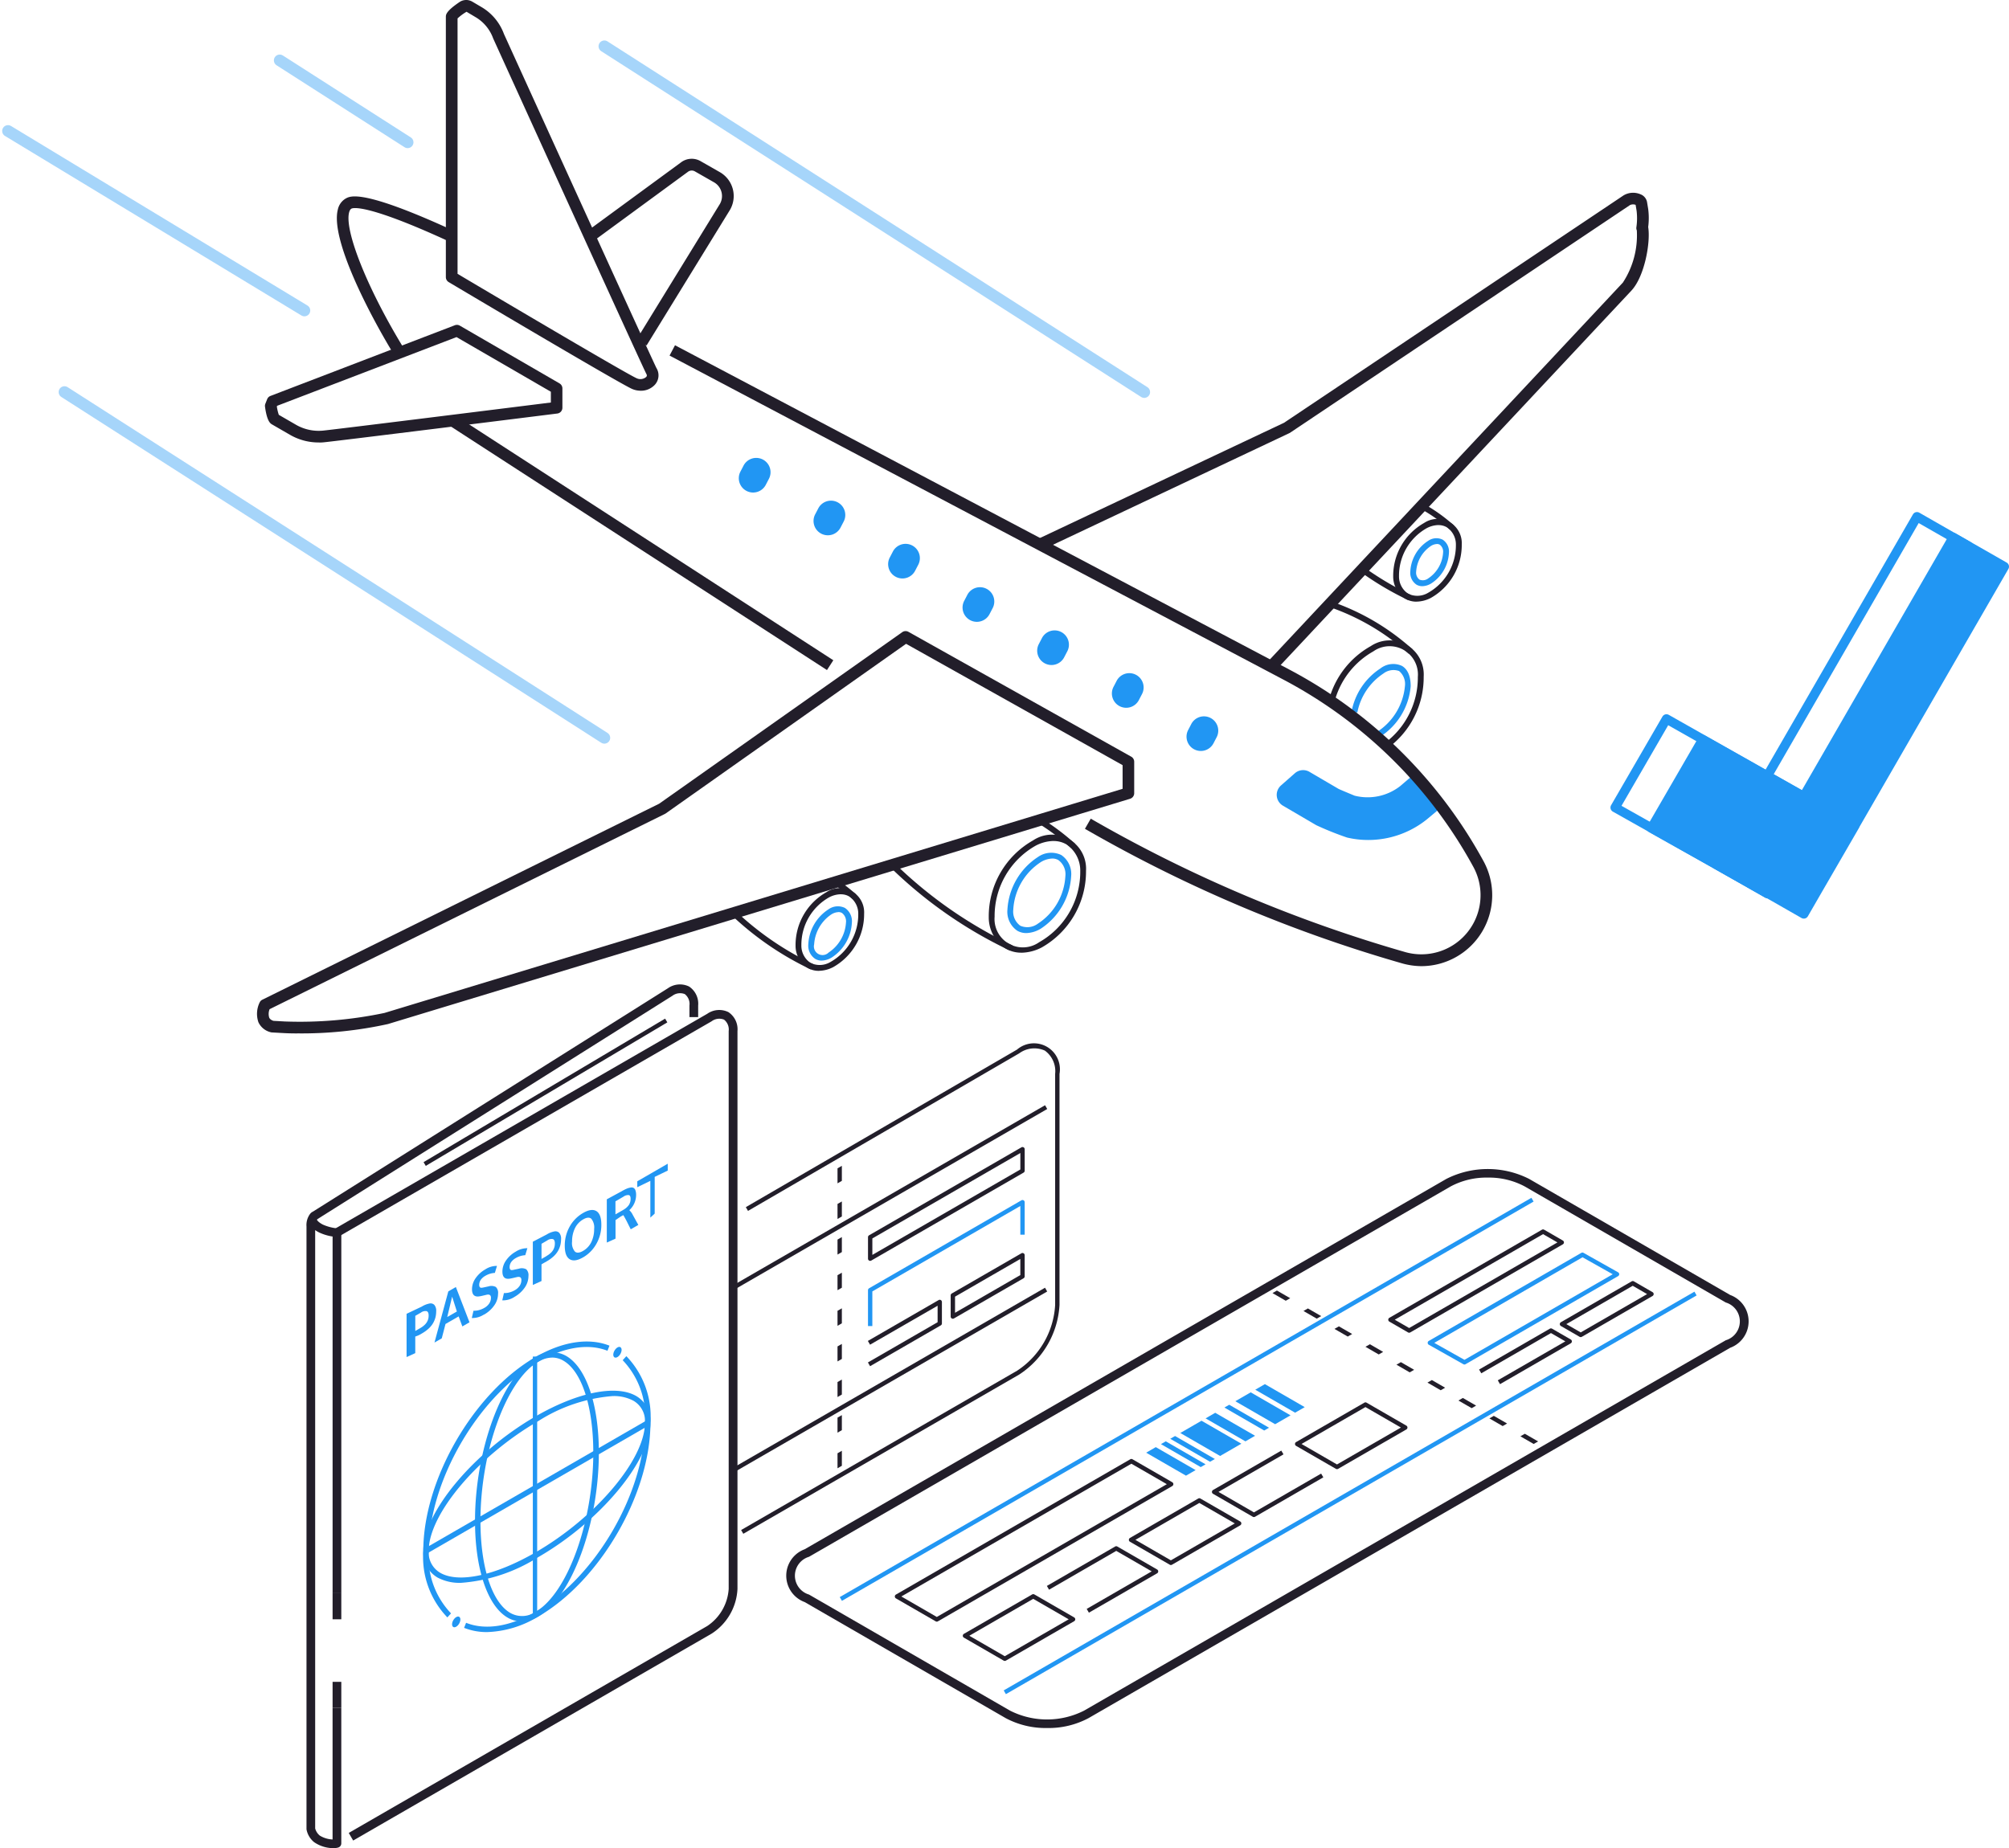 <svg xmlns="http://www.w3.org/2000/svg" width="172.469" height="158.688" viewBox="0 0 172.469 158.688">
  <g id="freebooking" transform="translate(-356.346 -255.466)">
    <g id="Group_43470" data-name="Group 43470" transform="translate(378.398 255.467)">
      <path id="Path_131930" data-name="Path 131930" d="M532.854,797.757l-1.2,1.027a4.548,4.548,0,0,1-3.929.836s-1.315-.542-1.391-.591l-2.487-1.457a1.073,1.073,0,0,0-1.251.121l-1.194,1.051a1.075,1.075,0,0,0,.167,1.733l2.866,1.678a26.785,26.785,0,0,0,2.642,1.06,8.025,8.025,0,0,0,6.852-1.563l1.272-1.063c-.763-.957-1.5-1.954-2.345-2.836Z" transform="translate(-433.486 -731.303)" fill="#2196f3"/>
      <path id="Path_131931" data-name="Path 131931" d="M456.2,813.592a19.73,19.73,0,0,0-2.86-2.145l.264-.427a20.347,20.347,0,0,1,2.932,2.2Z" transform="translate(-386.295 -740.779)" fill="#221e2a"/>
      <path id="Path_131932" data-name="Path 131932" d="M421.771,831.258a37.965,37.965,0,0,1-10.291-7.171l.351-.357a37.491,37.491,0,0,0,10.154,7.077Z" transform="translate(-357.116 -749.639)" fill="#221e2a"/>
      <path id="Path_131933" data-name="Path 131933" d="M442.211,825.947a2.672,2.672,0,0,1-1.348-.351,3.187,3.187,0,0,1-1.454-2.711,7.489,7.489,0,0,1,3.8-6.577,2.925,2.925,0,0,1,4.55,2.608,7.5,7.5,0,0,1-3.8,6.58,3.912,3.912,0,0,1-1.748.454Zm2.754-9.591a3.425,3.425,0,0,0-1.524.4,6.941,6.941,0,0,0-3.529,6.1,2.432,2.432,0,0,0,3.823,2.193,6.945,6.945,0,0,0,3.529-6.1,2.708,2.708,0,0,0-1.2-2.308,2.174,2.174,0,0,0-1.1-.282Z" transform="translate(-376.578 -744.149)" fill="#221e2a"/>
      <path id="Path_131934" data-name="Path 131934" d="M446.341,827.731a1.538,1.538,0,0,1-.772-.2,1.966,1.966,0,0,1-.848-1.815,5.777,5.777,0,0,1,2.611-4.511,1.988,1.988,0,0,1,2.012-.176,1.966,1.966,0,0,1,.848,1.815,5.772,5.772,0,0,1-2.611,4.511,2.529,2.529,0,0,1-1.239.376Zm2.23-6.4a2.01,2.01,0,0,0-.988.309,5.211,5.211,0,0,0-2.36,4.078,1.5,1.5,0,0,0,.6,1.381,1.518,1.518,0,0,0,1.512-.176,5.211,5.211,0,0,0,2.36-4.078,1.5,1.5,0,0,0-.6-1.381A1.045,1.045,0,0,0,448.57,821.33Z" transform="translate(-380.287 -747.617)" fill="#2196f3"/>
      <path id="Path_131935" data-name="Path 131935" d="M397.431,830.334a13.577,13.577,0,0,0-1.451-1.139l.282-.415a13.489,13.489,0,0,1,1.5,1.181l-.336.373Z" transform="translate(-346.312 -753.159)" fill="#221e2a"/>
      <path id="Path_131936" data-name="Path 131936" d="M373.81,842.793a26.142,26.142,0,0,1-6.58-4.456l.339-.367a25.649,25.649,0,0,0,6.453,4.371l-.215.451Z" transform="translate(-326.271 -759.565)" fill="#221e2a"/>
      <path id="Path_131937" data-name="Path 131937" d="M386.665,838.035a1.921,1.921,0,0,1-.963-.251,2.26,2.26,0,0,1-1.036-1.924,5.22,5.22,0,0,1,2.654-4.583,2.082,2.082,0,0,1,3.232,1.854,5.22,5.22,0,0,1-2.654,4.583,2.772,2.772,0,0,1-1.233.318Zm1.887-6.577a2.242,2.242,0,0,0-1.009.267,4.684,4.684,0,0,0-2.378,4.108,1.779,1.779,0,0,0,.785,1.518,1.8,1.8,0,0,0,1.721-.082,4.684,4.684,0,0,0,2.378-4.108,1.779,1.779,0,0,0-.785-1.518,1.423,1.423,0,0,0-.712-.182Z" transform="translate(-338.421 -754.677)" fill="#221e2a"/>
      <path id="Path_131938" data-name="Path 131938" d="M389.442,840.678a1.085,1.085,0,0,1-.545-.142,1.365,1.365,0,0,1-.6-1.257,3.791,3.791,0,0,1,1.742-3.008,1.38,1.38,0,0,1,1.4-.115,1.365,1.365,0,0,1,.6,1.257,3.791,3.791,0,0,1-1.742,3.008A1.729,1.729,0,0,1,389.442,840.678Zm1.448-4.162a1.245,1.245,0,0,0-.6.188,3.34,3.34,0,0,0-1.49,2.575.742.742,0,0,0,1.242.709,3.34,3.34,0,0,0,1.49-2.575.9.9,0,0,0-.345-.824.6.6,0,0,0-.3-.076Z" transform="translate(-340.958 -758.202)" fill="#2196f3"/>
      <path id="Path_131939" data-name="Path 131939" d="M564.131,724.024a13.56,13.56,0,0,0-2.611-1.845l.239-.439a14.081,14.081,0,0,1,2.708,1.915l-.336.373Z" transform="translate(-461.704 -678.545)" fill="#221e2a"/>
      <path id="Path_131940" data-name="Path 131940" d="M548.728,742.621a26.141,26.141,0,0,1-4.168-2.475l.294-.406a25.836,25.836,0,0,0,4.087,2.427l-.215.451Z" transform="translate(-449.881 -691.092)" fill="#221e2a"/>
      <path id="Path_131941" data-name="Path 131941" d="M556.025,733.395a1.921,1.921,0,0,1-.963-.251,2.267,2.267,0,0,1-1.036-1.924,5.22,5.22,0,0,1,2.654-4.583,2.082,2.082,0,0,1,3.232,1.854,5.22,5.22,0,0,1-2.654,4.583,2.774,2.774,0,0,1-1.233.318Zm1.887-6.577a2.244,2.244,0,0,0-1.009.267,4.684,4.684,0,0,0-2.378,4.108,1.779,1.779,0,0,0,.785,1.518,1.8,1.8,0,0,0,1.721-.082,4.684,4.684,0,0,0,2.378-4.108,1.779,1.779,0,0,0-.785-1.518,1.423,1.423,0,0,0-.712-.182Z" transform="translate(-456.475 -681.736)" fill="#221e2a"/>
      <path id="Path_131942" data-name="Path 131942" d="M559.917,735.809a.979.979,0,0,1-.491-.127,1.217,1.217,0,0,1-.536-1.121,3.326,3.326,0,0,1,1.533-2.645,1.23,1.23,0,0,1,1.248-.1,1.217,1.217,0,0,1,.536,1.121,3.326,3.326,0,0,1-1.533,2.645A1.52,1.52,0,0,1,559.917,735.809Zm1.263-3.62a1.067,1.067,0,0,0-.506.158,2.874,2.874,0,0,0-1.281,2.211.749.749,0,0,0,.285.688.764.764,0,0,0,.745-.1,2.875,2.875,0,0,0,1.281-2.211.749.749,0,0,0-.285-.688.487.487,0,0,0-.242-.061Z" transform="translate(-459.87 -685.48)" fill="#2196f3"/>
      <path id="Path_131943" data-name="Path 131943" d="M542.78,754.12a19.7,19.7,0,0,0-6.81-4.017l.164-.473a20.167,20.167,0,0,1,6.983,4.117Z" transform="translate(-443.894 -697.987)" fill="#221e2a"/>
      <path id="Path_131944" data-name="Path 131944" d="M540.928,770.015l-.288-.409a7,7,0,0,0,2.893-5.719,2.43,2.43,0,0,0-3.823-2.19,7,7,0,0,0-3.3,4.208l-.482-.139a7.512,7.512,0,0,1,3.557-4.517,2.925,2.925,0,0,1,4.55,2.608,7.537,7.537,0,0,1-3.105,6.159Z" transform="translate(-443.866 -705.769)" fill="#221e2a"/>
      <path id="Path_131945" data-name="Path 131945" d="M544.629,773.658l-.251-.433a5.247,5.247,0,0,0,2.457-3.956,1.449,1.449,0,0,0-.5-1.312,1.413,1.413,0,0,0-1.348.215,5.19,5.19,0,0,0-2.236,3.348l-.494-.088a5.659,5.659,0,0,1,2.478-3.7,1.783,1.783,0,0,1,1.848-.215c.342.2.748.66.748,1.745a5.725,5.725,0,0,1-2.708,4.39Z" transform="translate(-448.278 -710.342)" fill="#2196f3"/>
      <path id="Path_131946" data-name="Path 131946" d="M330.724,640.189l-.854-.524,7.1-11.554a1.36,1.36,0,0,0-.46-1.933l-1.645-.939a.541.541,0,0,0-.6.045l-8.052,5.9-.594-.809,8.034-5.889a1.523,1.523,0,0,1,1.709-.121l1.645.939a2.363,2.363,0,0,1,.815,3.338l-7.1,11.545Z" transform="translate(-297.266 -610.527)" fill="#221e2a"/>
      <path id="Path_131947" data-name="Path 131947" d="M474.031,674.85l-.73-.685,30.588-32.66a7.42,7.42,0,0,0,1.2-4.487.464.464,0,0,1-.039-.258,5.333,5.333,0,0,0,.021-1.415l-.085-.518a.635.635,0,0,0-.482.018l-29.179,19.546a.343.343,0,0,1-.064.036l-21.024,9.93-.427-.906,20.991-9.912,29.149-19.524a1.6,1.6,0,0,1,1.442-.1.893.893,0,0,1,.573.663l.1.606a5.99,5.99,0,0,1,0,1.545c.215,1.315-.306,4.241-1.439,5.459l-30.591,32.66Z" transform="translate(-386.623 -617.239)" fill="#221e2a"/>
      <rect id="Rectangle_15956" data-name="Rectangle 15956" width="1.003" height="38.452" transform="translate(16.668 36.628) rotate(-57.07)" fill="#221e2a"/>
      <path id="Path_131948" data-name="Path 131948" d="M413.572,730.321a6.3,6.3,0,0,1-1.8-.267,121.413,121.413,0,0,1-27.134-11.527l.5-.87a120.534,120.534,0,0,0,26.922,11.433,5.08,5.08,0,0,0,5.919-7.3,39.6,39.6,0,0,0-16.3-16.071l-52.7-27.825.467-.885,52.7,27.825a40.583,40.583,0,0,1,16.713,16.477,6.094,6.094,0,0,1-5.286,9.009Z" transform="translate(-313.55 -647.366)" fill="#221e2a"/>
      <path id="Path_131949" data-name="Path 131949" d="M259.616,648.435c-2.105-3.441-5.5-9.942-4.838-12.487a1.438,1.438,0,0,1,.676-.945c.4-.224,1.454-.824,9.24,2.754l-.418.909c-7.116-3.272-8.228-2.854-8.331-2.793-.033.018-.136.076-.2.324-.415,1.6,1.615,6.637,4.723,11.712l-.854.524Z" transform="translate(-247.827 -617.958)" fill="#221e2a"/>
      <path id="Path_131950" data-name="Path 131950" d="M302.305,612.7a1.868,1.868,0,0,1-.727-.148c-1.057-.448-15.153-8.818-15.753-9.176a.5.5,0,0,1-.245-.43V580.606c0-.185,0-.494,1.23-1.315a1.034,1.034,0,0,1,1.054.012l.848.5a4.47,4.47,0,0,1,1.857,2.272c4.387,9.646,12.778,28.073,13.087,28.673a1.2,1.2,0,0,1-.124,1.43,1.618,1.618,0,0,1-1.227.524ZM286.58,602.663c4.238,2.514,14.577,8.625,15.386,8.97a.747.747,0,0,0,.812-.115c.061-.067.085-.139.009-.27-.218-.376-10.988-24.05-13.144-28.791a3.493,3.493,0,0,0-1.448-1.793l-.839-.5a4.35,4.35,0,0,0-.772.57v21.93Z" transform="translate(-269.356 -579.154)" fill="#221e2a"/>
      <path id="Path_131951" data-name="Path 131951" d="M235.493,792.563c-.424,0-.806-.009-1.127-.027l-1.048-.058a.384.384,0,0,1-.115-.021,1.559,1.559,0,0,1-1.045-.857,2.222,2.222,0,0,1,.112-1.706.487.487,0,0,1,.227-.227l34.065-16.828,20.869-14.729a.5.5,0,0,1,.533-.027L307.086,768.8a.5.5,0,0,1,.257.436v2.7a.5.5,0,0,1-.354.479L243.272,791.76a34.334,34.334,0,0,1-7.779.8Zm-2.054-1.081.985.055a35.239,35.239,0,0,0,8.558-.733l63.365-19.243v-2.033l-18.588-10.418L267.116,773.68a.486.486,0,0,1-.067.039l-33.929,16.762a1.087,1.087,0,0,0-.036.721c.021.048.082.185.357.279Z" transform="translate(-232.026 -703.833)" fill="#221e2a"/>
      <path id="Path_131952" data-name="Path 131952" d="M238.946,681.326a4.908,4.908,0,0,1-2.405-.618l-1.615-.933c-.13-.076-.43-.248-.6-1.524a.5.5,0,0,1,.03-.248l.155-.391a.492.492,0,0,1,.285-.282l15.825-6.068a.5.5,0,0,1,.43.033l8.558,4.959a.5.5,0,0,1,.248.433v1.654a.5.5,0,0,1-.439.5c-.788.1-19.288,2.411-20.088,2.475-.13.012-.264.015-.394.015Zm-3.438-2.375,1.536.888a3.9,3.9,0,0,0,2.217.473c.715-.058,16.731-2.057,19.606-2.417v-.924l-8.1-4.693-15.4,5.9-.024.064a4.073,4.073,0,0,0,.167.706Z" transform="translate(-233.628 -643.336)" fill="#221e2a"/>
      <g id="Group_43323" data-name="Group 43323" transform="translate(41.373 39.342)">
        <path id="Path_131953" data-name="Path 131953" d="M496.13,785.075a1.228,1.228,0,0,1-.512-1.654l.254-.488a1.228,1.228,0,1,1,2.175,1.139l-.254.488A1.226,1.226,0,0,1,496.13,785.075Z" transform="translate(-457.042 -760.083)" fill="#2196f3"/>
        <path id="Path_131954" data-name="Path 131954" d="M474.98,772.835a1.228,1.228,0,0,1-.512-1.654l.254-.488a1.228,1.228,0,1,1,2.175,1.139l-.254.488A1.226,1.226,0,0,1,474.98,772.835Z" transform="translate(-442.299 -751.551)" fill="#2196f3"/>
        <path id="Path_131955" data-name="Path 131955" d="M453.81,760.715a1.228,1.228,0,0,1-.512-1.654l.254-.488a1.228,1.228,0,1,1,2.175,1.139l-.254.488A1.226,1.226,0,0,1,453.81,760.715Z" transform="translate(-427.542 -743.103)" fill="#2196f3"/>
        <path id="Path_131956" data-name="Path 131956" d="M432.66,748.475a1.228,1.228,0,0,1-.512-1.654l.254-.488a1.228,1.228,0,1,1,2.175,1.139l-.254.488A1.226,1.226,0,0,1,432.66,748.475Z" transform="translate(-412.799 -734.571)" fill="#2196f3"/>
        <path id="Path_131957" data-name="Path 131957" d="M411.57,736.185a1.228,1.228,0,0,1-.512-1.654l.254-.488a1.228,1.228,0,1,1,2.175,1.139l-.254.488A1.226,1.226,0,0,1,411.57,736.185Z" transform="translate(-398.098 -726.004)" fill="#2196f3"/>
        <path id="Path_131958" data-name="Path 131958" d="M390.43,723.945a1.228,1.228,0,0,1-.512-1.654l.255-.488a1.228,1.228,0,1,1,2.175,1.139l-.254.488A1.226,1.226,0,0,1,390.43,723.945Z" transform="translate(-383.362 -717.472)" fill="#2196f3"/>
        <path id="Path_131959" data-name="Path 131959" d="M369.25,711.825a1.228,1.228,0,0,1-.512-1.654l.254-.488a1.228,1.228,0,1,1,2.175,1.139l-.254.488A1.226,1.226,0,0,1,369.25,711.825Z" transform="translate(-368.598 -709.023)" fill="#2196f3"/>
      </g>
    </g>
    <g id="Group_43471" data-name="Group 43471" transform="translate(382.652 339.984)">
      <g id="Group_43275" data-name="Group 43275" transform="translate(36.778 5.111)">
        <path id="Path_131686" data-name="Path 131686" d="M2151.978,1187.824l-.187-.323,23.685-13.675a7.228,7.228,0,0,0,3.273-5.651v-19.839a2.176,2.176,0,0,0-.886-2,2.2,2.2,0,0,0-2.2.237l-23.281,13.528-.187-.323,23.281-13.528a2.23,2.23,0,0,1,3.648,2.088v19.839a7.641,7.641,0,0,1-3.46,5.974Z" transform="translate(-2151.251 -1145.76)" fill="#221e2a"/>
        <g id="Group_43274" data-name="Group 43274" transform="translate(0 5.268)">
          <rect id="Rectangle_15917" data-name="Rectangle 15917" width="30.749" height="0.373" transform="translate(0.003 15.374) rotate(-30)" fill="#221e2a"/>
          <rect id="Rectangle_15918" data-name="Rectangle 15918" width="30.749" height="0.373" transform="matrix(0.866, -0.5, 0.5, 0.866, 0, 31.044)" fill="#221e2a"/>
        </g>
        <path id="Path_131687" data-name="Path 131687" d="M2188.773,1217.834l-.373.215v-1.288l.373-.215Zm0-3.058-.373.215V1213.7l.373-.215Zm0-3.058-.373.215v-1.288l.373-.214Zm0-3.058-.373.215v-1.288l.373-.215Zm0-3.058-.373.215v-1.288l.373-.215Zm0-3.058-.373.215v-1.288l.373-.215Zm0-3.058-.373.215v-1.288l.373-.215Zm0-3.058-.373.215v-1.288l.373-.215Zm0-3.058-.373.214v-1.288l.373-.215Z" transform="translate(-2179.585 -1181.61)" fill="#221e2a"/>
        <path id="Path_131688" data-name="Path 131688" d="M2200.166,1194.719a.189.189,0,0,1-.092-.025.184.184,0,0,1-.093-.163v-1.844a.189.189,0,0,1,.093-.163l13.078-7.552a.187.187,0,0,1,.28.163v1.845a.188.188,0,0,1-.093.162l-13.078,7.552a.2.2,0,0,1-.093.025Zm.188-1.924v1.413l12.705-7.334v-1.413Z" transform="translate(-2188.548 -1176.09)" fill="#221e2a"/>
        <path id="Path_131689" data-name="Path 131689" d="M2200.353,1215.9h-.373v-3.083a.189.189,0,0,1,.093-.163l13.078-7.552a.186.186,0,0,1,.28.163v2.787h-.373v-2.464l-12.705,7.335v2.977Z" transform="translate(-2188.548 -1191.67)" fill="#2196f3"/>
        <path id="Path_131690" data-name="Path 131690" d="M2200.137,1248.671l-.187-.323,5.983-3.454v-1.415l-5.8,3.345-.187-.323,6.075-3.508a.187.187,0,0,1,.281.163V1245a.19.19,0,0,1-.093.163l-6.076,3.508Z" transform="translate(-2188.525 -1220.996)" fill="#221e2a"/>
        <path id="Path_131691" data-name="Path 131691" d="M2231.575,1230.842a.19.19,0,0,1-.093-.025.185.185,0,0,1-.093-.163v-1.817a.19.19,0,0,1,.093-.163l5.979-3.451a.186.186,0,0,1,.28.163v1.817a.191.191,0,0,1-.093.163l-5.979,3.451a.2.2,0,0,1-.093.025Zm.188-1.9v1.388l5.605-3.237v-1.385l-5.605,3.237Z" transform="translate(-2212.859 -1207.242)" fill="#221e2a"/>
      </g>
      <g id="Group_43279" data-name="Group 43279" transform="translate(0 0)">
        <path id="Path_131692" data-name="Path 131692" d="M1988.958,1143.38l-.4-.633,30.609-19.262a1.789,1.789,0,0,1,1.823-.151,1.768,1.768,0,0,1,.778,1.63v.992h-.748v-.992a1.072,1.072,0,0,0-.4-.981,1.1,1.1,0,0,0-1.064.145l-30.6,19.255Z" transform="translate(-1988.138 -1123.147)" fill="#221e2a"/>
        <path id="Path_131693" data-name="Path 131693" d="M1999.041,1204.162l-.373-.646,30.769-17.761a4.143,4.143,0,0,0,1.847-3.187v-47.9a1.076,1.076,0,0,0-.4-.983,1.1,1.1,0,0,0-1.067.145l-31.97,18.458-.373-.646,31.97-18.458a1.789,1.789,0,0,1,1.815-.145,1.769,1.769,0,0,1,.78,1.63v47.9a4.836,4.836,0,0,1-2.219,3.836l-30.769,17.761Z" transform="translate(-1995.034 -1130.657)" fill="#221e2a"/>
        <g id="Group_43276" data-name="Group 43276" transform="translate(8.598 15.398)">
          <path id="Path_131694" data-name="Path 131694" d="M2024.73,1248.953v-3.714l1.306-.619a1.986,1.986,0,0,1,.651-.262.454.454,0,0,1,.427.118.772.772,0,0,1,.158.545,2.19,2.19,0,0,1-.058.506,2.083,2.083,0,0,1-.194.488,2,2,0,0,1-.384.482,3.243,3.243,0,0,1-.6.436,2.5,2.5,0,0,1-.56.26v1.424l-.748.339Zm1.171-2.484a1.991,1.991,0,0,0,.319-.224,1.257,1.257,0,0,0,.21-.226,1.142,1.142,0,0,0,.122-.226,1.076,1.076,0,0,0,.059-.215,1.476,1.476,0,0,0,.013-.2c0-.2-.057-.325-.172-.366a.624.624,0,0,0-.484.12l-.49.282v1.3C2025.5,1246.7,2025.636,1246.622,2025.9,1246.469Z" transform="translate(-2024.73 -1232.351)" fill="#2196f3"/>
          <path id="Path_131695" data-name="Path 131695" d="M2035.33,1242.885l1.187-4.39.649-.375,1.169,3.031-.613.353-.318-.861-1.128.651-.321,1.232-.622.359Zm1.094-2.188.828-.477q-.4-1.231-.407-1.273Z" transform="translate(-2032.934 -1227.531)" fill="#2196f3"/>
          <path id="Path_131696" data-name="Path 131696" d="M2050.544,1234.241a1.815,1.815,0,0,1-1.044.3l.145-.628a1.455,1.455,0,0,0,.45-.047,1.808,1.808,0,0,0,.475-.192,1.2,1.2,0,0,0,.43-.389.872.872,0,0,0,.144-.486c0-.233-.135-.316-.4-.249l-.161.038c-.088.023-.172.041-.249.059s-.134.027-.167.031c-.432.074-.649-.127-.649-.606a1.66,1.66,0,0,1,.313-.956,2.537,2.537,0,0,1,.825-.75,1.8,1.8,0,0,1,1.006-.3l-.181.6a1.8,1.8,0,0,0-.8.24,1.241,1.241,0,0,0-.4.339.782.782,0,0,0-.145.441c0,.206.088.289.266.249.034,0,.122-.022.26-.052l.269-.057a.824.824,0,0,1,.633.05.691.691,0,0,1,.19.581,1.736,1.736,0,0,1-.326,1,2.662,2.662,0,0,1-.876.791Z" transform="translate(-2043.901 -1221.29)" fill="#2196f3"/>
          <path id="Path_131697" data-name="Path 131697" d="M2062.114,1227.532a1.8,1.8,0,0,1-1.044.294l.144-.629a1.471,1.471,0,0,0,.45-.047,1.768,1.768,0,0,0,.474-.192,1.2,1.2,0,0,0,.43-.389.876.876,0,0,0,.145-.488c0-.233-.136-.316-.405-.249l-.16.038c-.088.02-.172.041-.249.057s-.134.027-.167.032c-.432.074-.649-.127-.649-.606a1.663,1.663,0,0,1,.312-.956,2.512,2.512,0,0,1,.825-.75,1.827,1.827,0,0,1,1.006-.3l-.181.6a1.807,1.807,0,0,0-.8.24,1.248,1.248,0,0,0-.4.339.785.785,0,0,0-.144.441c0,.206.088.289.266.249.034,0,.123-.023.26-.052l.269-.057a.825.825,0,0,1,.633.05.693.693,0,0,1,.189.581,1.733,1.733,0,0,1-.325,1,2.664,2.664,0,0,1-.877.791Z" transform="translate(-2052.856 -1216.091)" fill="#2196f3"/>
          <path id="Path_131698" data-name="Path 131698" d="M2072.68,1221.573v-3.714l1.189-.619a1.944,1.944,0,0,1,.651-.262.459.459,0,0,1,.427.117.768.768,0,0,1,.158.543,2.164,2.164,0,0,1-.059.506,2.038,2.038,0,0,1-.194.486,1.989,1.989,0,0,1-.384.481,3.209,3.209,0,0,1-.6.436c-.2.115-.361.2-.443.26v1.426Zm1.17-2.484a1.985,1.985,0,0,0,.319-.224,1.271,1.271,0,0,0,.21-.226,1.029,1.029,0,0,0,.12-.226,1.066,1.066,0,0,0,.059-.215,1.437,1.437,0,0,0,.014-.2c0-.2-.057-.325-.172-.366a.624.624,0,0,0-.484.12l-.49.285v1.3c.018-.007.158-.086.423-.24Z" transform="translate(-2061.842 -1211.16)" fill="#2196f3"/>
          <path id="Path_131699" data-name="Path 131699" d="M2086.378,1212.925c-.486.28-.867.332-1.148.156s-.42-.561-.42-1.155a3.3,3.3,0,0,1,.422-1.646,3.065,3.065,0,0,1,1.15-1.166q.729-.42,1.148-.158t.42,1.16a3.258,3.258,0,0,1-.422,1.639,3.053,3.053,0,0,1-1.148,1.171Zm-.7-.5c.16.142.4.122.707-.059a1.757,1.757,0,0,0,.708-.76,2.548,2.548,0,0,0,.24-1.125,1.176,1.176,0,0,0-.24-.866c-.158-.145-.394-.129-.705.05a1.752,1.752,0,0,0-.709.766,2.589,2.589,0,0,0-.242,1.141,1.123,1.123,0,0,0,.24.85Z" transform="translate(-2071.23 -1204.881)" fill="#2196f3"/>
          <path id="Path_131700" data-name="Path 131700" d="M2100.78,1205v-3.714l1.272-.689a4.085,4.085,0,0,1,.423-.219,1.456,1.456,0,0,1,.341-.1.39.39,0,0,1,.263.029.371.371,0,0,1,.158.206,1.131,1.131,0,0,1,.059.4,1.774,1.774,0,0,1-.583,1.306,1.289,1.289,0,0,1,.294.4l.479.866-.651.375-.375-.75c-.142-.264-.23-.421-.265-.466-.025.011-.108.059-.248.14l-.418.285v1.593Zm1.4-2.8a1.445,1.445,0,0,0,.493-.425.955.955,0,0,0,.149-.538c0-.183-.05-.287-.152-.314a.692.692,0,0,0-.463.138l-.685.4v1.119c.023-.011.131-.075.328-.187l.33-.19Z" transform="translate(-2083.591 -1198.228)" fill="#2196f3"/>
          <path id="Path_131701" data-name="Path 131701" d="M2113.471,1195.9v-3.155l-1.121.543v-.506l2.615-1.51v.59l-1.12.54v3.153Z" transform="translate(-2092.545 -1191.27)" fill="#2196f3"/>
        </g>
        <g id="Group_43277" data-name="Group 43277" transform="translate(10.033 30.664)">
          <path id="Path_131702" data-name="Path 131702" d="M2033.146,1282.5a7.472,7.472,0,0,1-2.066-5.718c0-6.108,4.322-13.571,9.633-16.636,2.313-1.336,4.569-1.682,6.35-.977l-.172.437c-1.646-.651-3.757-.314-5.942.947-5.183,2.993-9.4,10.273-9.4,16.231a7.017,7.017,0,0,0,1.912,5.371Z" transform="translate(-2031.08 -1258.81)" fill="#2196f3"/>
          <path id="Path_131703" data-name="Path 131703" d="M2048.545,1288.072a5.272,5.272,0,0,1-1.975-.364l.174-.434c1.65.66,3.766.328,5.958-.94,5.183-2.993,9.4-10.273,9.4-16.231a7.028,7.028,0,0,0-1.915-5.375l.314-.348a7.469,7.469,0,0,1,2.068,5.723c0,6.1-4.321,13.568-9.634,16.636A8.932,8.932,0,0,1,2048.545,1288.072Z" transform="translate(-2043.069 -1263.121)" fill="#2196f3"/>
          <path id="Path_131704" data-name="Path 131704" d="M2054.714,1285.975a2.35,2.35,0,0,1-1.193-.328c-1.727-1-2.8-4.179-2.8-8.3,0-6.1,2.33-12.42,5.2-14.073a2.521,2.521,0,0,1,2.631-.093c1.727,1,2.8,4.179,2.8,8.3,0,6.107-2.331,12.42-5.2,14.073a2.862,2.862,0,0,1-1.435.421Zm2.635-22.655a2.414,2.414,0,0,0-1.2.357c-2.735,1.58-4.961,7.712-4.961,13.668,0,3.958.983,6.982,2.565,7.9a2.047,2.047,0,0,0,2.161-.09c2.735-1.58,4.961-7.71,4.961-13.668,0-3.958-.983-6.982-2.565-7.9A1.888,1.888,0,0,0,2057.349,1263.319Z" transform="translate(-2046.281 -1261.938)" fill="#2196f3"/>
          <rect id="Rectangle_15919" data-name="Rectangle 15919" width="0.373" height="22.047" transform="translate(9.403 1.293)" fill="#2196f3"/>
          <path id="Path_131705" data-name="Path 131705" d="M2034.311,1294.006a4,4,0,0,1-2-.454,2.491,2.491,0,0,1-1.223-2.3c0-3.293,4.322-8.467,9.634-11.534,3.6-2.079,6.914-2.753,8.646-1.752a2.49,2.49,0,0,1,1.222,2.3c0,3.293-4.322,8.467-9.633,11.534a14.308,14.308,0,0,1-6.647,2.208Zm13.042-16.037a13.877,13.877,0,0,0-6.4,2.154c-5.183,2.993-9.4,7.986-9.4,11.13a2.015,2.015,0,0,0,.99,1.892c1.584.915,4.717.244,8.175-1.752,5.183-2.993,9.4-7.986,9.4-11.13a2.014,2.014,0,0,0-.99-1.892,3.537,3.537,0,0,0-1.781-.4Z" transform="translate(-2031.088 -1273.284)" fill="#2196f3"/>
          <rect id="Rectangle_15920" data-name="Rectangle 15920" width="21.979" height="0.468" transform="matrix(0.866, -0.5, 0.5, 0.866, 0.121, 17.776)" fill="#2196f3"/>
          <path id="Path_131706" data-name="Path 131706" d="M2103.889,1260.92c.117.113.085.389-.073.617s-.382.321-.5.206-.086-.389.072-.617S2103.771,1260.8,2103.889,1260.92Z" transform="translate(-2086.935 -1260.405)" fill="#2196f3"/>
          <path id="Path_131707" data-name="Path 131707" d="M2042.649,1363.34c.118.113.086.389-.072.617s-.382.321-.5.206-.086-.389.072-.617S2042.531,1363.225,2042.649,1363.34Z" transform="translate(-2039.536 -1339.675)" fill="#2196f3"/>
        </g>
        <g id="Group_43278" data-name="Group 43278" transform="translate(2.246 52.274)">
          <rect id="Rectangle_15921" data-name="Rectangle 15921" width="0.748" height="2.242" transform="translate(0 7.613)" fill="#221e2a"/>
          <rect id="Rectangle_15922" data-name="Rectangle 15922" width="0.748" height="2.242" fill="#221e2a"/>
        </g>
        <path id="Path_131708" data-name="Path 131708" d="M1988.993,1264.246a1.309,1.309,0,0,1-.161-.009,2.923,2.923,0,0,1-1.476-.506,1.84,1.84,0,0,1-.658-1.11c0-.014,0-.027,0-.041v-51.718a1.6,1.6,0,0,1,.341-1.119.374.374,0,0,1,.576.475c-.027.036-.025.05-.023.057.016.075.167.249.509.427a4.013,4.013,0,0,0,1.245.326.376.376,0,0,1,.341.373v30.953h-.748v-30.627a4.189,4.189,0,0,1-1.184-.362,2.906,2.906,0,0,1-.312-.188v51.374a1.19,1.19,0,0,0,.4.615,2.27,2.27,0,0,0,1.074.33h.02v-11.29h.748v11.627a.372.372,0,0,1-.273.359A1.665,1.665,0,0,1,1988.993,1264.246Z" transform="translate(-1986.692 -1190.076)" fill="#221e2a"/>
        <rect id="Rectangle_15923" data-name="Rectangle 15923" width="24.113" height="0.373" transform="matrix(0.86, -0.511, 0.511, 0.86, 10.055, 15.265)" fill="#221e2a"/>
      </g>
      <g id="Group_43283" data-name="Group 43283" transform="translate(41.191 15.852)">
        <g id="Group_43280" data-name="Group 43280" transform="translate(4.594 2.475)">
          <rect id="Rectangle_15924" data-name="Rectangle 15924" width="68.564" height="0.373" transform="translate(0 34.282) rotate(-30)" fill="#2196f3"/>
          <rect id="Rectangle_15925" data-name="Rectangle 15925" width="68.471" height="0.373" transform="translate(14.076 42.294) rotate(-30)" fill="#2196f3"/>
        </g>
        <path id="Path_131709" data-name="Path 131709" d="M2221.562,1358.593l-.38.219-1.139-.658.38-.219Zm-2.66-1.537-.38.219-1.139-.657.379-.219Zm-2.66-1.537-.38.219-1.139-.657.38-.22Zm-2.66-1.537-.379.219-1.139-.658.38-.219Zm-2.66-1.537-.38.219-1.139-.658.38-.219Zm-2.66-1.537-.38.219-1.139-.658.38-.219Zm-2.661-1.537-.38.22-1.139-.658.38-.219Zm-2.66-1.537-.38.219-1.139-.658.38-.219Zm-2.66-1.537-.38.219-1.139-.658.38-.219Z" transform="translate(-2157.017 -1335.201)" fill="#221e2a"/>
        <path id="Path_131710" data-name="Path 131710" d="M2244.533,1331.287a.185.185,0,0,1-.093-.025l-1.607-.929a.185.185,0,0,1-.093-.163.19.19,0,0,1,.093-.163l13.1-7.565a.187.187,0,0,1,.188,0l1.607.929a.185.185,0,0,1,.093.163.19.19,0,0,1-.093.163l-13.1,7.565a.2.2,0,0,1-.093.025Zm-1.234-1.115,1.234.712,12.73-7.35-1.234-.712-12.73,7.348Z" transform="translate(-2191.057 -1317.228)" fill="#221e2a"/>
        <path id="Path_131711" data-name="Path 131711" d="M2058.933,1423.6a.192.192,0,0,1-.093-.025l-3.418-1.973a.185.185,0,0,1-.092-.163.19.19,0,0,1,.092-.163l20.121-11.618a.185.185,0,0,1,.188,0l3.417,1.973a.185.185,0,0,1,.093.163.189.189,0,0,1-.093.163l-20.123,11.618A.2.2,0,0,1,2058.933,1423.6Zm-3.045-2.161,3.045,1.759,19.748-11.4-3.044-1.758Z" transform="translate(-2046.007 -1384.734)" fill="#221e2a"/>
        <g id="Group_43281" data-name="Group 43281" transform="translate(30.898 18.473)">
          <path id="Path_131712" data-name="Path 131712" d="M2177.607,1394.053l-.827.479-3.42-1.973.827-.479Z" transform="translate(-2168.257 -1389.619)" fill="#2196f3"/>
          <path id="Path_131713" data-name="Path 131713" d="M2155.027,1407.093l-.827.477-3.419-1.973.827-.477Z" transform="translate(-2150.78 -1399.711)" fill="#2196f3"/>
          <path id="Path_131714" data-name="Path 131714" d="M2196.467,1383.165l-.827.477-3.42-1.973.827-.479Z" transform="translate(-2182.853 -1381.19)" fill="#2196f3"/>
          <path id="Path_131715" data-name="Path 131715" d="M2168.991,1397.063l-1.824,1.053-3.418-1.973,1.822-1.053Z" transform="translate(-2160.818 -1391.948)" fill="#2196f3"/>
          <path id="Path_131716" data-name="Path 131716" d="M2189.39,1386.276l-1.322.762-3.418-1.973,1.322-.764Z" transform="translate(-2176.995 -1383.597)" fill="#2196f3"/>
          <path id="Path_131717" data-name="Path 131717" d="M2160.231,1404.9l-.414.24-3.417-1.973.414-.24Z" transform="translate(-2155.13 -1398.016)" fill="#2196f3"/>
          <path id="Path_131718" data-name="Path 131718" d="M2163.761,1402.873l-.413.237-3.418-1.973.414-.237Z" transform="translate(-2157.862 -1396.445)" fill="#2196f3"/>
          <path id="Path_131719" data-name="Path 131719" d="M2184.331,1390.993l-.413.24-3.417-1.973.414-.24Z" transform="translate(-2173.783 -1387.25)" fill="#2196f3"/>
        </g>
        <g id="Group_43282" data-name="Group 43282" transform="translate(15.158 20.039)">
          <path id="Path_131720" data-name="Path 131720" d="M2084.743,1466.7a.191.191,0,0,1-.093-.025l-3.417-1.973a.186.186,0,0,1-.093-.163.189.189,0,0,1,.093-.163l5.861-3.384a.185.185,0,0,1,.188,0l3.418,1.973a.186.186,0,0,1,.093.163.19.19,0,0,1-.093.163l-5.861,3.384a.2.2,0,0,1-.093.025Zm-3.045-2.161,3.045,1.758,5.488-3.169-3.045-1.758Z" transform="translate(-2081.14 -1444.501)" fill="#221e2a"/>
          <path id="Path_131721" data-name="Path 131721" d="M2116.677,1448.463l-.188-.323,5.581-3.223-3.044-1.758-5.768,3.332-.188-.323,5.861-3.384a.187.187,0,0,1,.188,0l3.417,1.973a.185.185,0,0,1,.093.163.188.188,0,0,1-.093.163l-5.861,3.384Z" transform="translate(-2105.853 -1430.407)" fill="#221e2a"/>
          <path id="Path_131722" data-name="Path 131722" d="M2147.825,1430.27a.187.187,0,0,1-.093-.025l-3.42-1.973a.184.184,0,0,1-.093-.163.189.189,0,0,1,.093-.163l5.861-3.384a.186.186,0,0,1,.188,0l3.419,1.973a.185.185,0,0,1,.093.163.188.188,0,0,1-.093.163l-5.861,3.384a.194.194,0,0,1-.093.025Zm-3.045-2.161,3.045,1.759,5.488-3.169-3.045-1.759Z" transform="translate(-2129.962 -1416.305)" fill="#221e2a"/>
          <path id="Path_131723" data-name="Path 131723" d="M2179.373,1412.147a.19.19,0,0,1-.093-.025l-3.418-1.973a.185.185,0,0,1-.093-.163.191.191,0,0,1,.093-.163l5.861-3.384.188.323-5.581,3.223,3.044,1.759,5.769-3.332.188.323-5.861,3.384a.2.2,0,0,1-.093.025Z" transform="translate(-2154.381 -1402.298)" fill="#221e2a"/>
          <path id="Path_131724" data-name="Path 131724" d="M2210.923,1393.85a.189.189,0,0,1-.093-.025l-3.418-1.973a.186.186,0,0,1-.093-.163.19.19,0,0,1,.093-.163l5.861-3.384a.185.185,0,0,1,.188,0l3.418,1.973a.185.185,0,0,1,.093.163.19.19,0,0,1-.093.163l-5.861,3.384a.2.2,0,0,1-.093.025Zm-3.045-2.161,3.045,1.759,5.488-3.169-3.045-1.758Z" transform="translate(-2178.8 -1388.117)" fill="#221e2a"/>
        </g>
        <path id="Path_131725" data-name="Path 131725" d="M2260.868,1340.821a.2.2,0,0,1-.093-.025l-2.97-1.673a.187.187,0,0,1-.095-.163.189.189,0,0,1,.093-.163l13.1-7.565a.181.181,0,0,1,.185,0l2.97,1.672a.188.188,0,0,1,.094.163.19.19,0,0,1-.092.163l-13.1,7.565A.2.2,0,0,1,2260.868,1340.821Zm-2.593-1.86,2.593,1.458,12.728-7.348-2.593-1.458-12.726,7.348Z" transform="translate(-2202.643 -1324.032)" fill="#2196f3"/>
        <path id="Path_131726" data-name="Path 131726" d="M2279,1364.791l-.188-.323,5.8-3.345-1.234-.712-5.983,3.454-.187-.323,6.076-3.508a.187.187,0,0,1,.188,0l1.607.929a.184.184,0,0,1,.093.163.189.189,0,0,1-.093.163l-6.075,3.508Z" transform="translate(-2217.727 -1346.322)" fill="#221e2a"/>
        <path id="Path_131727" data-name="Path 131727" d="M2309.692,1346.85a.189.189,0,0,1-.093-.025l-1.608-.929a.185.185,0,0,1-.093-.163.19.19,0,0,1,.093-.163l6.076-3.508a.185.185,0,0,1,.188,0l1.607.929a.185.185,0,0,1,.093.163.19.19,0,0,1-.093.163l-6.076,3.508a.2.2,0,0,1-.093.025Zm-1.234-1.115,1.234.712,5.7-3.291-1.235-.712Z" transform="translate(-2241.488 -1332.414)" fill="#221e2a"/>
        <path id="Path_131728" data-name="Path 131728" d="M2036.475,1347.459a7.27,7.27,0,0,1-3.553-.847l-17.26-9.966a2.416,2.416,0,0,1,0-4.534l55.088-31.8a7.87,7.87,0,0,1,7.106,0l17.26,9.966a2.415,2.415,0,0,1,0,4.534l-55.087,31.8A7.27,7.27,0,0,1,2036.475,1347.459ZM2074.3,1300.2a6.506,6.506,0,0,0-3.18.759l-55.087,31.8a1.691,1.691,0,0,0,0,3.241l17.259,9.966a7.033,7.033,0,0,0,6.358,0l55.088-31.8a1.692,1.692,0,0,0,0-3.242l-17.26-9.965a6.5,6.5,0,0,0-3.18-.759Z" transform="translate(-2014.08 -1299.46)" fill="#221e2a"/>
      </g>
    </g>
    <g id="Group_43536" data-name="Group 43536" transform="translate(495 299.832)">
      <g id="Group_43494" data-name="Group 43494" transform="translate(0.001 -0.001)">
        <path id="Path_132504" data-name="Path 132504" d="M1022.293,2046.325l17.23-29.851-4.391-2.514-17.232,29.853Z" transform="translate(-1009.218 -2013.96)" fill="none" stroke="#2196f3" stroke-linejoin="round" stroke-width="0.8"/>
        <path id="Path_132505" data-name="Path 132505" d="M993.454,2103.983l-13.084-7.369,4.409-7.613,13.066,7.4Z" transform="translate(-980.37 -2071.641)" fill="none" stroke="#2196f3" stroke-linejoin="round" stroke-width="0.8"/>
      </g>
      <path id="Path_132506" data-name="Path 132506" d="M1011.307,2046.349l12.825-22.217-4.393-2.512-12.839,22.247-8.668-4.884-4.4,7.6,10.606,5.955,2.48,1.418,1.062-1.842,3.338-5.765Z" transform="translate(-990.716 -2019.848)" fill="#2196f3" stroke="#2196f3" stroke-linejoin="round" stroke-width="0.8"/>
    </g>
    <line id="Line_728" data-name="Line 728" x2="46.349" y2="29.688" transform="translate(361.881 289.129)" fill="none" stroke="#2196f3" stroke-linecap="round" stroke-width="1" opacity="0.4"/>
    <line id="Line_731" data-name="Line 731" x2="46.349" y2="29.688" transform="translate(408.23 259.441)" fill="none" stroke="#2196f3" stroke-linecap="round" stroke-width="1" opacity="0.4"/>
    <line id="Line_729" data-name="Line 729" x2="25.447" y2="15.414" transform="translate(357.033 266.711)" fill="none" stroke="#2196f3" stroke-linecap="round" stroke-width="1" opacity="0.4"/>
    <line id="Line_730" data-name="Line 730" x2="10.982" y2="7.034" transform="translate(380.359 260.65)" fill="none" stroke="#2196f3" stroke-linecap="round" stroke-width="1" opacity="0.4"/>
  </g>
</svg>

